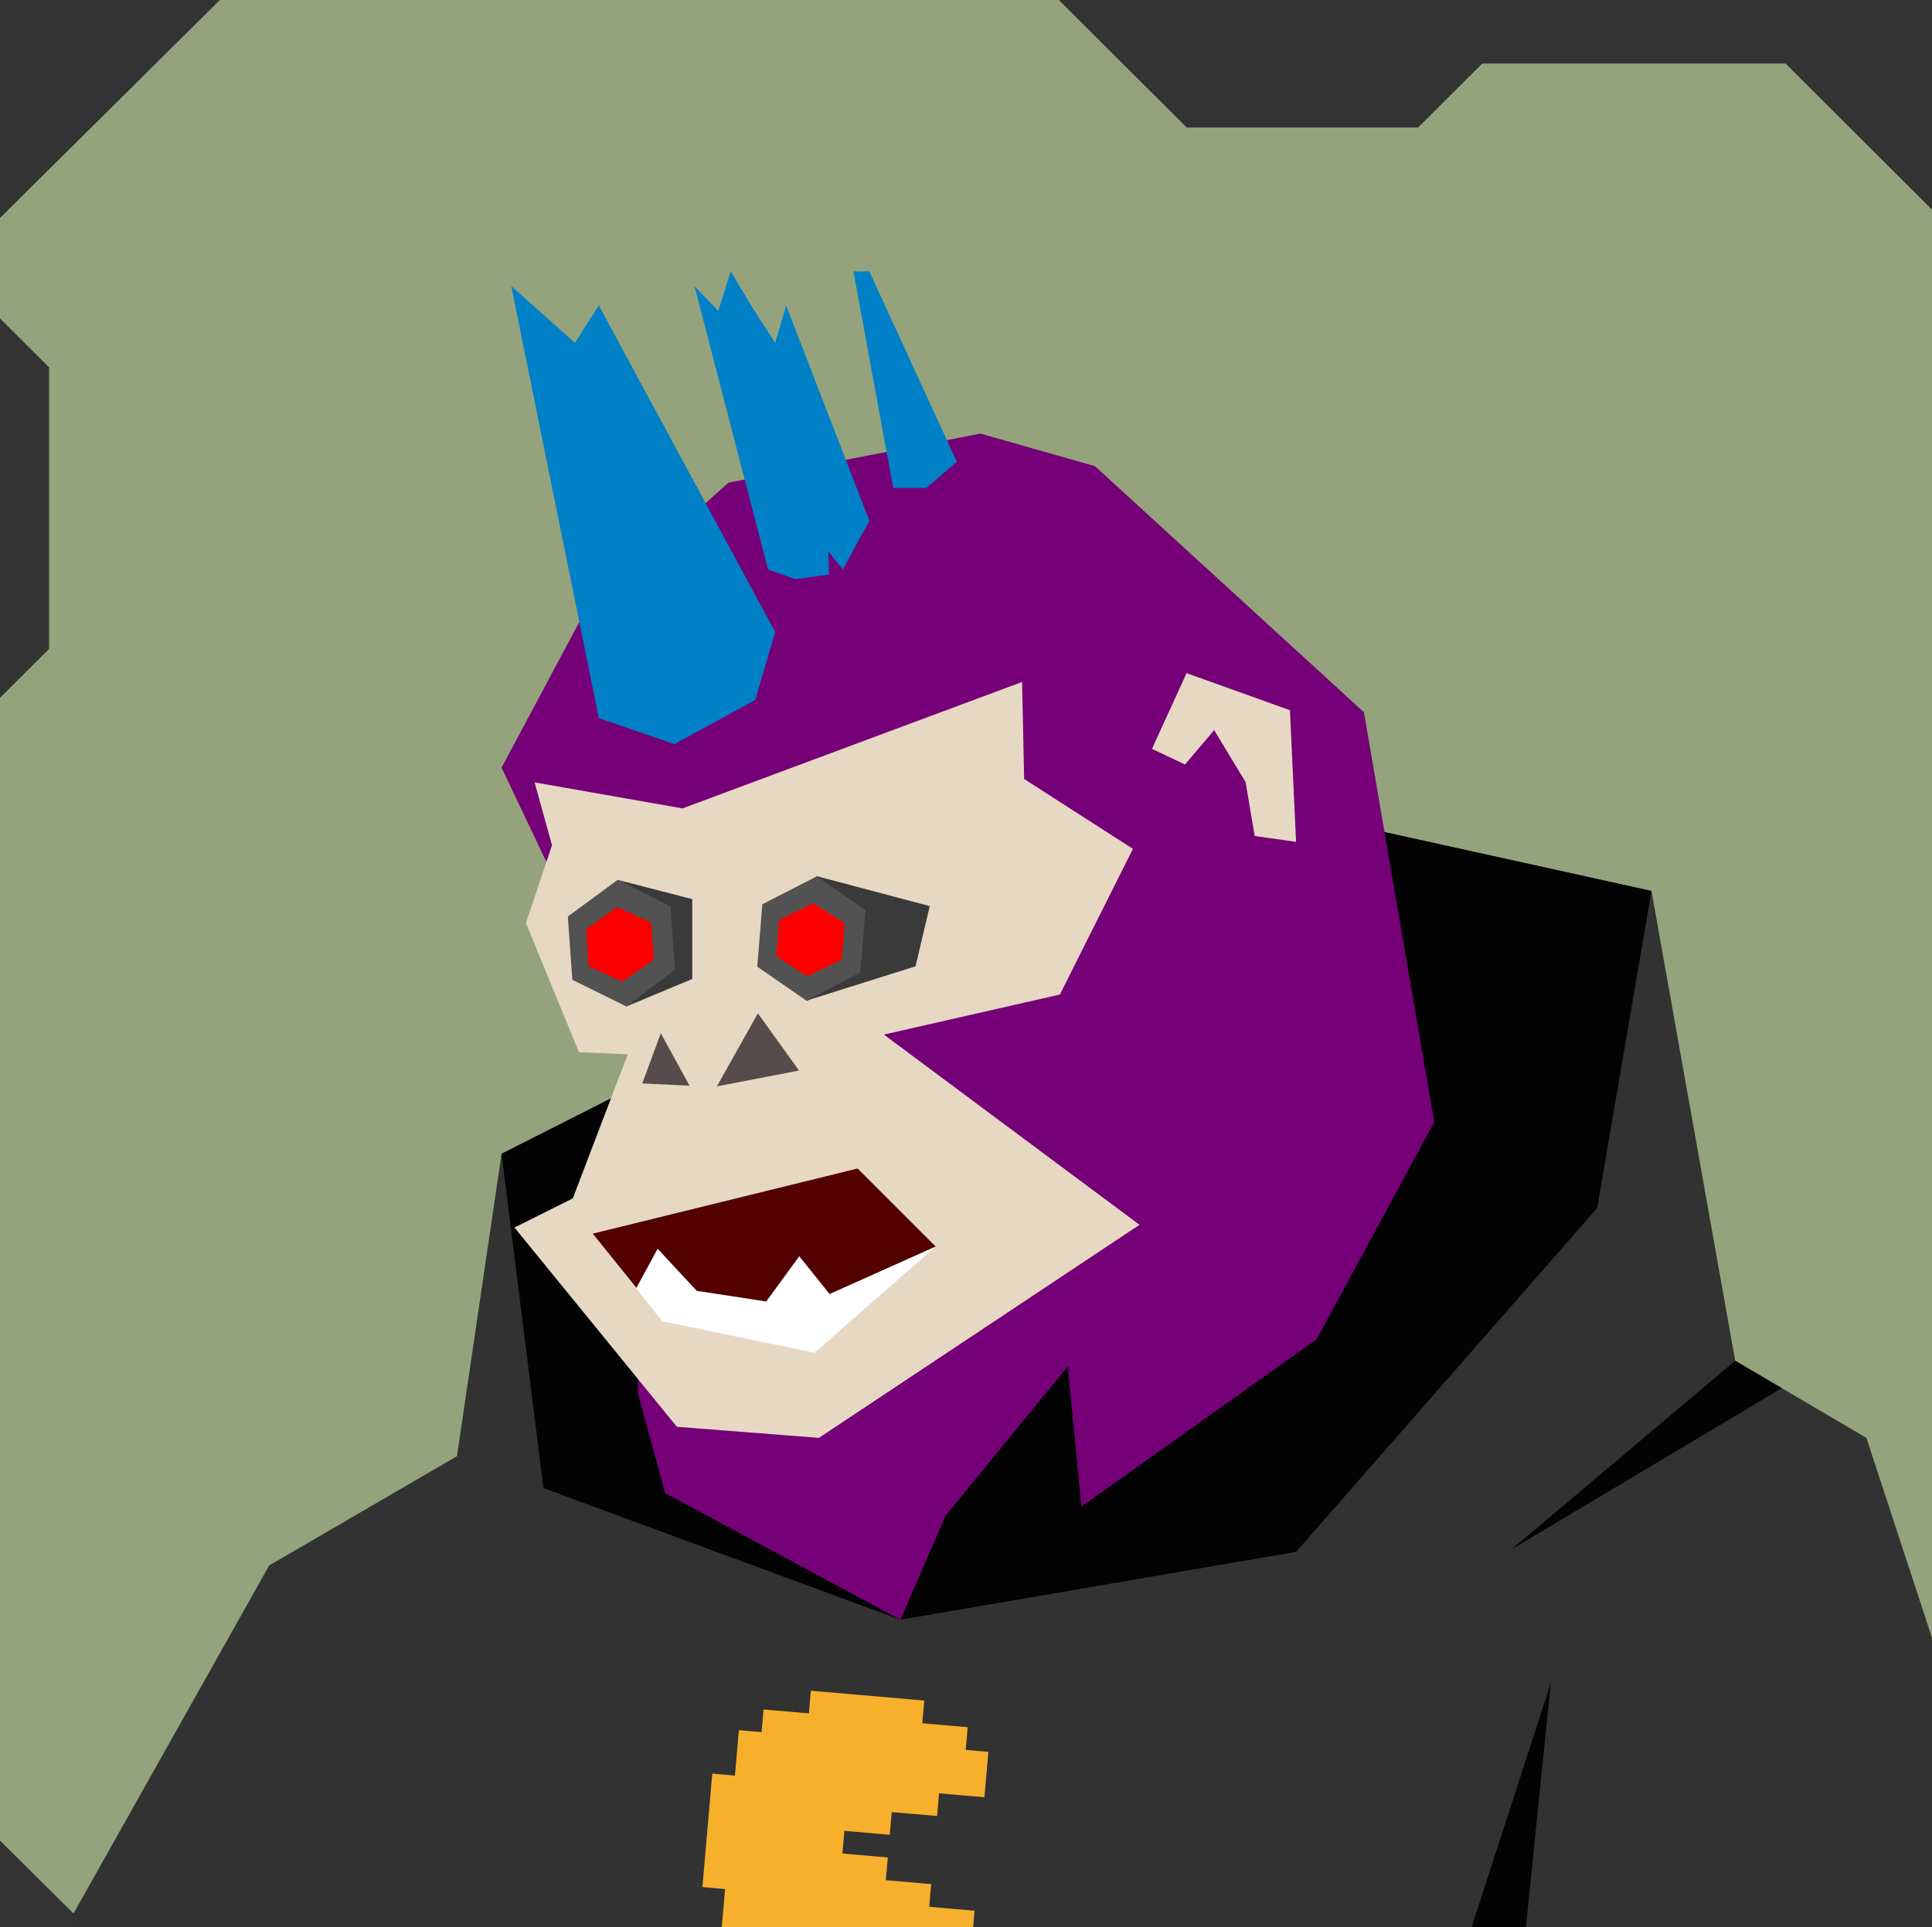 <svg xmlns="http://www.w3.org/2000/svg" width="854" height="852" viewBox="0 0 854 852" fill="none"><rect x="0" y="0" width="854" height="852" fill="#333333" stroke="none"/>    <g id="svgBg"><path d="M97.19 0L0 96.366V140.78L21.683 162.412V286.884L0 308.517V813.759L38.567 852H854V92.669L789.283 28.104H655.177L626.823 56.393H524.558L468.032 0H97.19Z" fill="#94A37C" /></g><g id="svgBody"><g clip-path="url(#clip0_209_2779)"><path d="M536.6 528.6L722.6 576.6L737.3 602.7L818 638.1L854 748.2L854.2 852.1H38.7L121.3 712.1L371.3 573.4L397.9 525.7L513.3 495.9L536.6 528.6Z" fill="#750077" /><path d="M624.1 551.2L592.1 632.1L472.1 707.1L460.1 684.6L404.6 777.6L300.5 642.7L340.3 590.6L371.3 573.4L397.9 525.7L513.3 495.9L536.6 528.6L624.1 551.2Z" fill="#4F0050" /></g><defs><clipPath id="clip0_209_2779"><rect width="854" height="852" fill="white" /></clipPath></defs><g clip-path="url(#clip0_200_2564)"><path d="M29 852.2L119 692.1L202 643.8L221.7 510.1L536 351.1L730 393.9L767 601.6L825 635.7L854 724.1V852.1L29 852.2Z" fill="#323232" /><path d="M221.7 510.1L536 351.1L730 393.9L706 534.1L572.9 686.1L398 716.1L240.2 657.9L221.7 510.1Z" fill="#030303" /><path d="M767 601.6L668 685.1L787.6 613.7L767 601.6Z" fill="#030303" /><path d="M685.5 744.1L650.5 852H674.5L685.5 744.1Z" fill="#030303" /><path d="M436.891 774.521L435.147 794.59L415.097 792.848L414.225 802.882L394.175 801.14L393.303 811.175L373.253 809.433L372.381 819.467L392.431 821.209L391.56 831.243L411.61 832.986L410.738 843.02L430.788 844.762L429.044 864.831L419.019 863.96L418.147 873.994L398.097 872.252L397.225 882.286L347.1 877.931L347.972 867.897L327.922 866.154L328.794 856.12L318.768 855.249L320.512 835.18L310.487 834.309L314.847 784.137L324.872 785.009L326.615 764.94L336.64 765.811L337.512 755.776L357.562 757.519L358.434 747.484L408.56 751.84L407.688 761.874L427.738 763.616L426.866 773.65L436.891 774.521Z" fill="#F7B02C" /></g><defs><clipPath id="clip0_200_2564"><rect width="854" height="852" fill="white" /></clipPath></defs></g><g id="svgHead"><path d="M634 496.1L602.9 314.9L484 206.1L433.4 191.7L322 213.4L258.7 270.1L221.7 339.4L281.6 465.2L282 616.1L294 660.1L398 716.1L418 670.1L472 604.1L478 666.1L582 592.1L634 496.1Z" fill="#750077" /><path d="M509.2 331.1L523.8 338L536.7 322.8L550.6 345.8L554.6 369.6L572.9 372.2L570.2 314L524.5 297.6L509.2 331.1Z" fill="#E7D8C3" /><path d="M277.5 466.1L253.2 529.8L227.4 542.7L299.2 630.8L362 635.7L503.7 541.5L390.7 457.4L468.5 439.7L500.8 375.3L452.7 344.4L451.8 301.5L301.7 357.4L236.3 345.9L244 373.7L232.5 408.1L255.9 465.2L277.5 466.1Z" fill="#E7D8C3" /><path d="M304.8 480L292.1 456.8L283.9 479L304.8 480Z" fill="#584B4B" /><path d="M316.9 480.3L335 448L353.2 473.3L316.9 480.3Z" fill="#584B4B" /><path d="M262 545.4L292.7 584.1L360 598.1L413.6 551.1L379.1 516.6L262 545.4Z" fill="white" /><path d="M281.3 569.4L290.7 552.1L308 570.7L338.7 575.4L353.3 555.4L366.7 572.1L413.6 551.1L379.1 516.6L262 545.4L281.3 569.4Z" fill="#530000" /><path d="M380.917 430.062L356.675 442.552L334.738 427.389L336.974 399.787L361.206 387.356L383.212 402.468L380.917 430.062Z" fill="#525252" /><path d="M299 428.748L276.957 445L252.987 433.191L251 405.191L273.043 389L297.073 400.748L299 428.748Z" fill="#525252" /><path d="M343.115 422.725L344.415 406.703L359.614 399.261L373.388 408.247L372.089 424.268L356.839 431.641L343.115 422.725Z" fill="#FF0000" /><path d="M260.152 427.156L259 410.839L272.879 401L287.848 407.906L289 424.222L275.061 434L260.152 427.156Z" fill="#FF0000" /><path d="M360.77 387.288L410.968 400.604L404.695 427.221L356.206 442.479L380.265 429.961L382.577 402.37L360.77 387.288Z" fill="#3A3A3A" /><path d="M273 389L306 397.522V432.826L276.813 445L298.281 428.748L296.404 400.748L273 389Z" fill="#3A3A3A" /><path d="M298.103 329L264.69 317.472L226 126.511L254.138 151.571L264.69 135.031L342.655 279.38L333.862 309.453L298.103 329Z" fill="#0080C7" /><path d="M307 126.511L339.5 251.814L351.5 256L366.5 254L366.103 243.794L372.552 251.814L384.276 230.262L347.5 135.031L342.655 151.571L332 135.031L323 120L317.5 137.5L307 126.511Z" fill="#0080C7" /><path d="M377.241 120L394.828 215.726H409.466L422.966 204.199L384.276 120H377.241Z" fill="#0080C7" /></g></svg>